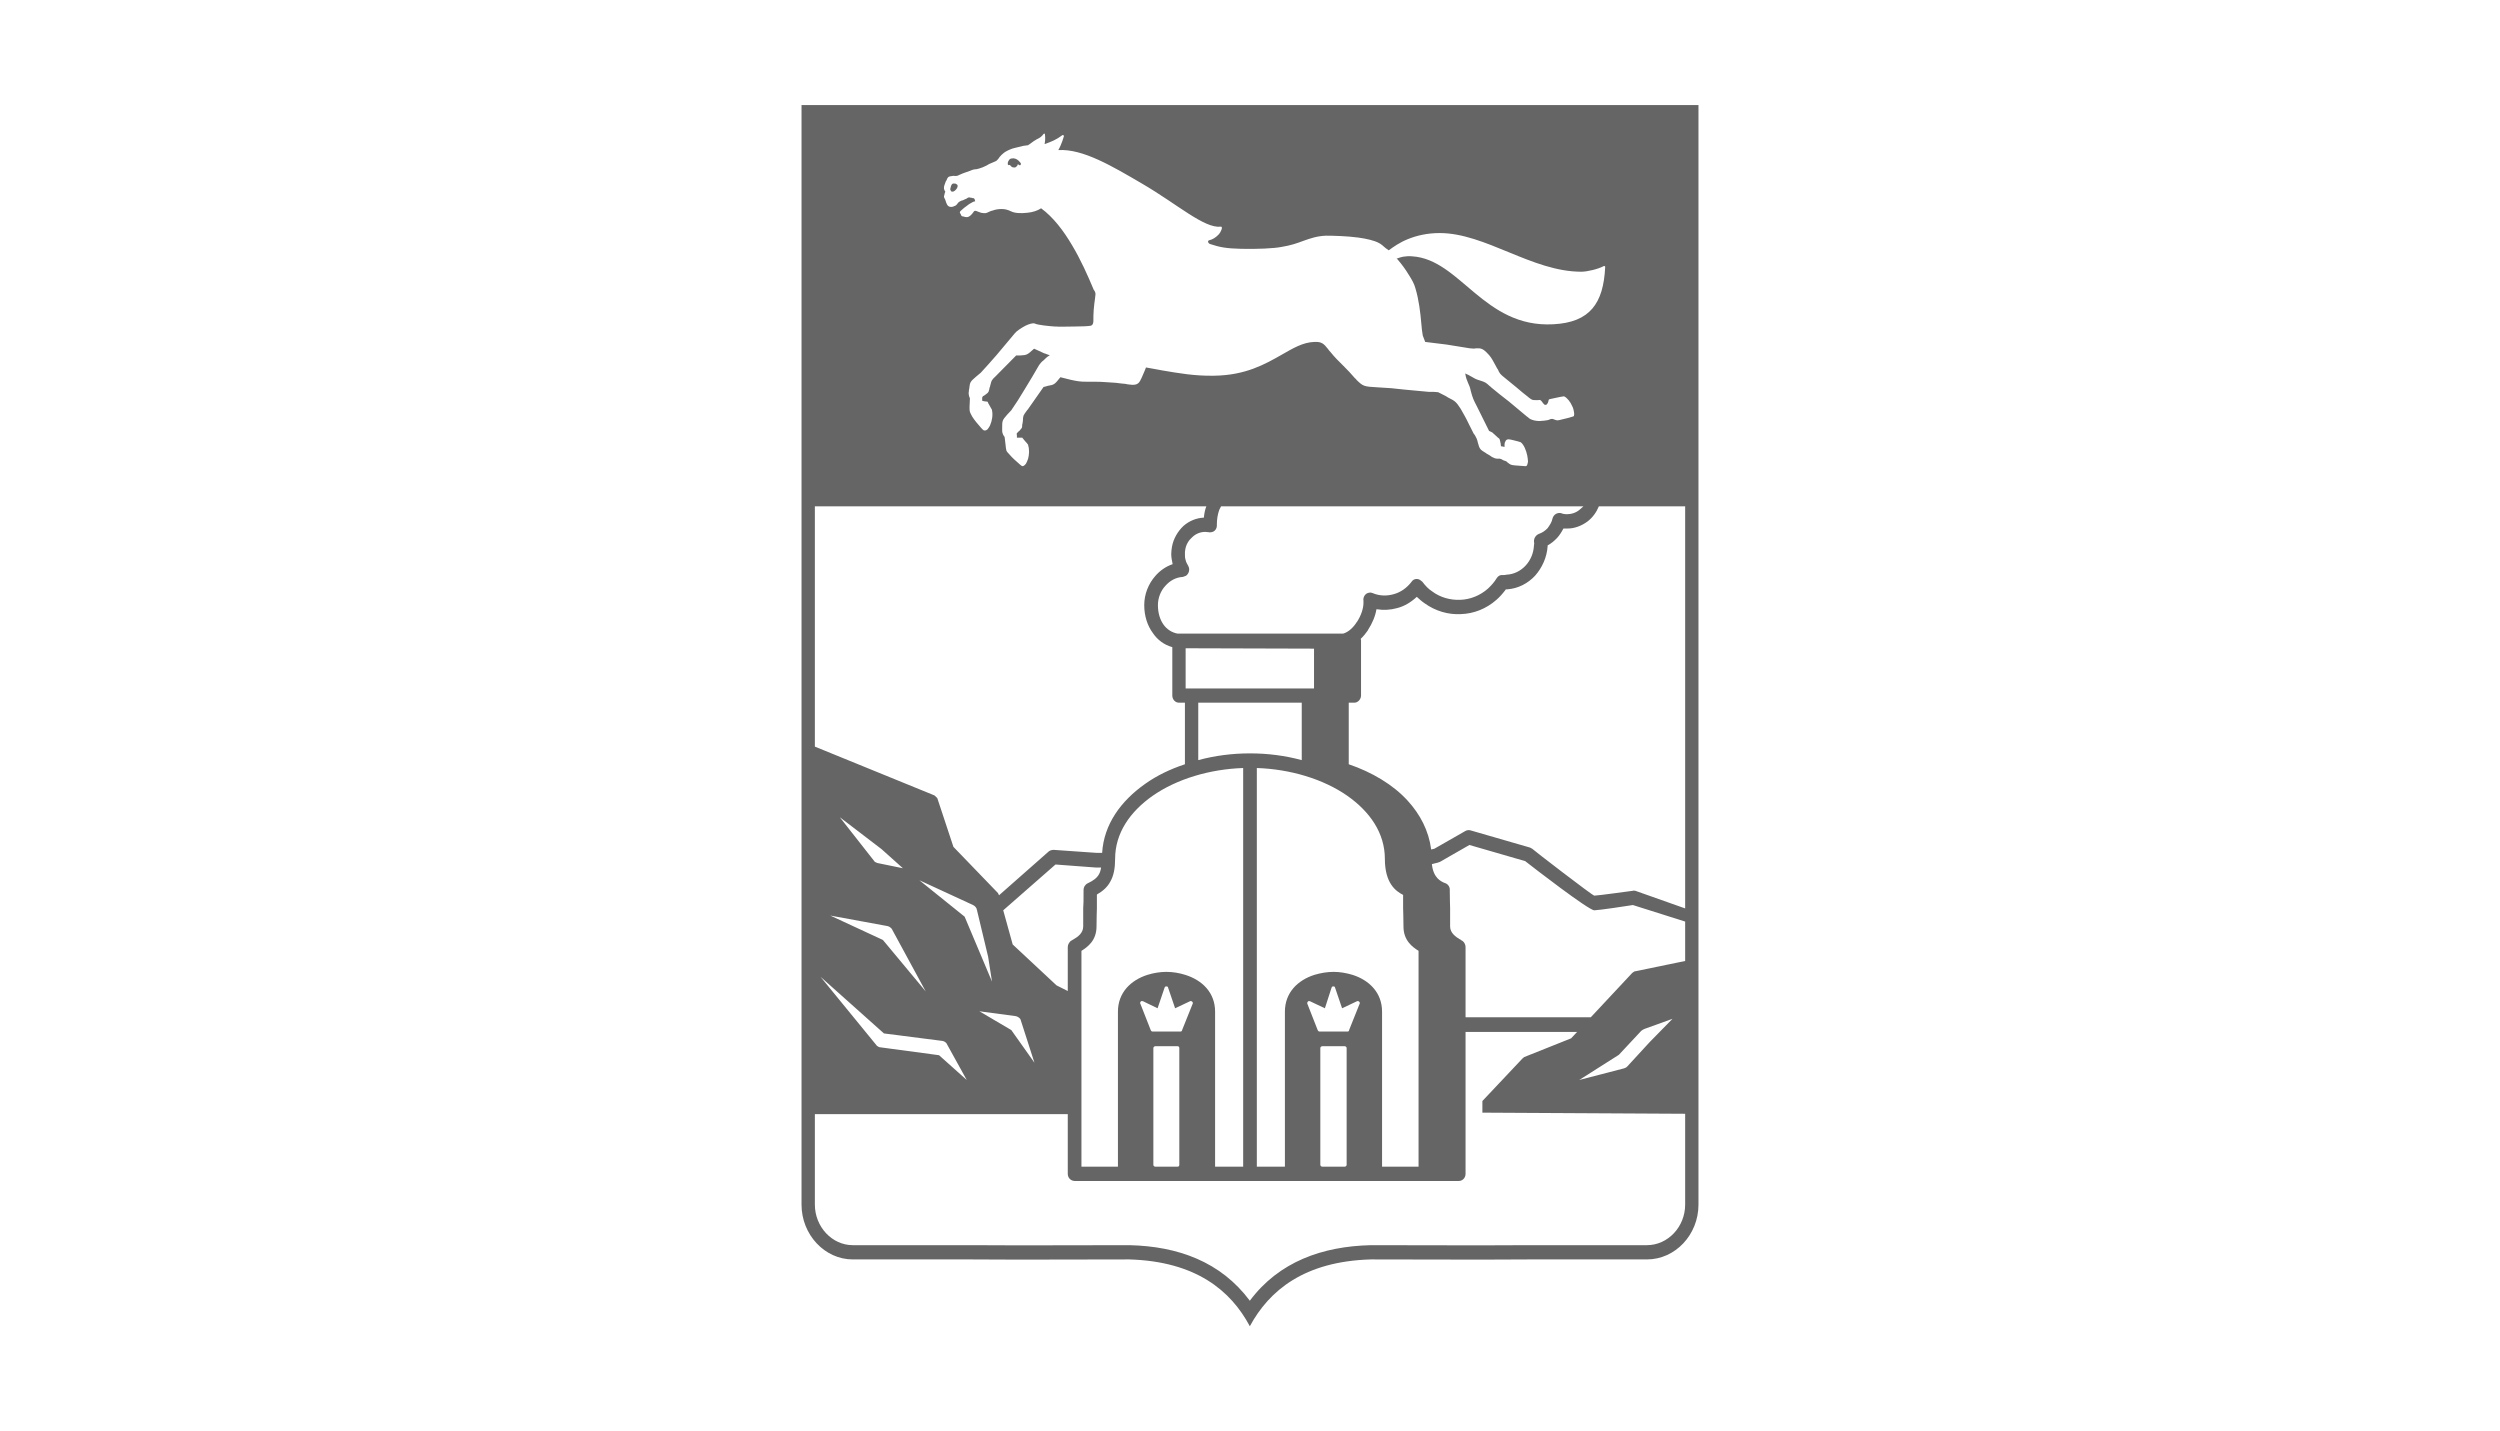 <svg width="131" height="75" viewBox="0 0 131 75" fill="none" xmlns="http://www.w3.org/2000/svg">
<g clip-path="url(#clip0_2462_6221)">
<path fill-rule="evenodd" clip-rule="evenodd" d="M52.073 47.424C52.091 47.444 52.109 47.444 52.128 47.464L52.073 47.424ZM52.22 47.503C52.238 47.503 52.257 47.523 52.275 47.523L52.22 47.503ZM42 61.135V30.172V5.504H89V30.172V51.339V56.218V57.299V58.362V61.135V63.122C89 64.696 87.787 65.994 86.298 65.994H80.159H80.122C77.622 66.014 74.332 65.994 71.832 65.994C68.34 66.093 66.502 67.627 65.491 69.496C64.498 67.627 62.66 66.093 59.168 65.994C56.668 65.994 53.378 66.014 50.878 65.994H50.841H44.684C43.213 65.994 42 64.696 42 63.122V61.135ZM77.677 57.693L79.773 55.47L79.865 55.391L82.328 54.408L82.64 54.073H76.795V61.509C76.795 61.725 76.63 61.883 76.446 61.883H74.681H67.255H65.509H65.491H58.065H58.047H56.319C56.117 61.883 55.951 61.725 55.951 61.509V61.47V58.381H42.699V61.135V63.122C42.699 64.283 43.599 65.247 44.684 65.247H50.878C53.635 65.266 56.411 65.247 59.186 65.247C61.723 65.306 63.965 66.112 65.491 68.158C67.016 66.112 69.296 65.306 71.832 65.247C74.589 65.247 77.347 65.266 80.122 65.247H86.298C87.401 65.247 88.302 64.283 88.302 63.122V61.135V58.362L77.677 58.303V57.693ZM83.357 53.306L85.526 50.985L85.636 50.906L88.302 50.355V48.29L85.563 47.424C85.213 47.483 83.743 47.7 83.541 47.7C83.247 47.7 80.343 45.457 79.92 45.123L76.997 44.277L75.453 45.162C75.416 45.182 75.38 45.182 75.343 45.201L75.031 45.28C75.104 46.008 75.508 46.185 75.692 46.264L75.747 46.283C75.894 46.342 75.986 46.5 75.968 46.657C75.968 47.228 75.986 47.405 75.986 47.582C75.986 47.778 75.986 47.955 75.986 48.546C75.986 48.9 76.299 49.096 76.483 49.214H76.501C76.556 49.254 76.593 49.293 76.648 49.313C76.74 49.391 76.795 49.51 76.795 49.627V53.306H83.357ZM65.142 61.135V40.244C63.395 40.303 61.668 40.815 60.399 41.7C59.223 42.526 58.432 43.647 58.432 45.005C58.432 45.496 58.359 45.89 58.175 46.205C58.028 46.48 57.789 46.696 57.477 46.873C57.477 47.287 57.477 47.444 57.477 47.601C57.477 47.778 57.458 47.955 57.458 48.526V48.546C57.458 49.293 56.98 49.627 56.668 49.824V61.135H58.58V53.011C58.58 52.008 59.26 51.359 60.124 51.083C60.436 50.985 60.785 50.926 61.116 50.926C61.465 50.926 61.796 50.985 62.109 51.083C62.991 51.359 63.671 52.008 63.671 53.011V61.135H65.142ZM65.858 40.244V61.135H67.329V53.011C67.329 52.008 68.009 51.359 68.873 51.083C69.204 50.985 69.535 50.926 69.884 50.926C70.215 50.926 70.546 50.985 70.876 51.083C71.74 51.359 72.42 52.008 72.42 53.011V61.135H74.332V49.824C74.02 49.627 73.542 49.293 73.542 48.546C73.542 47.955 73.523 47.778 73.523 47.601C73.523 47.444 73.523 47.287 73.523 46.893C73.137 46.696 72.567 46.283 72.567 45.005C72.567 43.647 71.777 42.526 70.601 41.7C69.332 40.815 67.605 40.303 65.858 40.244ZM42.699 39.123L48.966 41.68L49.113 41.818L49.959 44.375L52.293 46.795L52.349 46.913L54.959 44.611C55.032 44.552 55.142 44.533 55.216 44.533L57.458 44.69H57.752C57.844 43.195 58.727 41.975 60.013 41.07C60.62 40.638 61.318 40.303 62.09 40.047V36.821H61.778C61.576 36.821 61.429 36.644 61.429 36.447V36.428V33.91C61.006 33.792 60.657 33.536 60.418 33.182C60.124 32.789 59.958 32.277 59.958 31.707C59.958 31.136 60.179 30.585 60.546 30.172C60.785 29.897 61.098 29.68 61.447 29.562C61.41 29.385 61.373 29.208 61.373 29.031C61.373 28.894 61.392 28.776 61.41 28.658C61.484 28.225 61.723 27.831 62.017 27.556C62.311 27.3 62.678 27.143 63.083 27.123C63.101 26.927 63.138 26.71 63.212 26.533H42.864H42.699V30.172V39.123ZM52.569 47.7L53.065 49.49L55.363 51.634L55.951 51.929V49.627C55.951 49.49 56.025 49.391 56.098 49.313C56.153 49.273 56.208 49.254 56.264 49.214C56.466 49.096 56.76 48.9 56.76 48.546V48.506C56.76 47.955 56.76 47.759 56.76 47.582C56.778 47.405 56.778 47.228 56.778 46.637C56.778 46.48 56.87 46.342 56.999 46.283C57.293 46.146 57.477 46.008 57.587 45.811C57.642 45.713 57.679 45.595 57.697 45.457H57.458C57.44 45.457 57.422 45.457 57.403 45.457L55.308 45.3L52.569 47.7ZM61.723 33.202C61.741 33.202 61.76 33.202 61.778 33.202H63.745H63.763H69.222H70.38C70.656 33.123 70.913 32.887 71.097 32.592L71.115 32.572C71.318 32.258 71.446 31.884 71.446 31.589C71.446 31.549 71.446 31.51 71.446 31.49C71.409 31.274 71.556 31.077 71.74 31.058C71.814 31.038 71.869 31.058 71.924 31.077C72.292 31.235 72.678 31.235 73.027 31.136C73.395 31.038 73.725 30.802 73.964 30.487C74.075 30.31 74.314 30.29 74.461 30.428C74.479 30.448 74.516 30.467 74.534 30.487C74.681 30.684 74.847 30.861 75.031 30.979C75.472 31.313 76.005 31.451 76.519 31.431C77.034 31.412 77.549 31.215 77.971 30.841C78.137 30.684 78.302 30.507 78.431 30.29C78.504 30.172 78.633 30.113 78.743 30.133C78.817 30.133 78.872 30.133 78.946 30.113C79.332 30.094 79.681 29.917 79.938 29.641C80.195 29.366 80.361 28.992 80.379 28.579C80.398 28.5 80.398 28.441 80.379 28.363C80.379 28.186 80.49 28.028 80.655 27.969C80.82 27.91 80.968 27.812 81.096 27.674C81.207 27.517 81.317 27.359 81.353 27.163C81.409 26.966 81.593 26.848 81.795 26.887C81.887 26.927 81.997 26.946 82.089 26.946C82.346 26.946 82.585 26.867 82.769 26.71C82.842 26.651 82.897 26.592 82.971 26.533H63.984C63.947 26.592 63.928 26.651 63.892 26.71C63.8 26.966 63.763 27.222 63.763 27.497C63.781 27.713 63.634 27.89 63.432 27.89C63.414 27.91 63.377 27.89 63.359 27.89C63.285 27.89 63.23 27.871 63.156 27.871C62.899 27.871 62.66 27.969 62.476 28.146C62.292 28.303 62.145 28.54 62.109 28.795C62.09 28.874 62.09 28.953 62.09 29.031C62.09 29.13 62.09 29.248 62.127 29.346C62.145 29.445 62.201 29.543 62.256 29.641C62.366 29.818 62.311 30.054 62.145 30.172C62.09 30.192 62.035 30.212 61.98 30.231C61.612 30.251 61.3 30.428 61.061 30.703C60.822 30.959 60.675 31.333 60.675 31.707C60.675 32.12 60.785 32.474 60.969 32.73C61.135 32.966 61.392 33.143 61.704 33.202H61.723ZM71.299 33.477C71.318 33.517 71.318 33.536 71.318 33.575V33.595V36.447C71.318 36.644 71.152 36.821 70.968 36.821H70.95H70.674V40.047C71.887 40.461 72.99 41.11 73.762 41.956C74.424 42.683 74.865 43.529 74.994 44.513L75.159 44.474L76.777 43.549C76.869 43.49 76.979 43.49 77.052 43.51L80.177 44.414C80.214 44.434 80.251 44.454 80.287 44.474C80.287 44.493 83.449 46.932 83.541 46.932C83.725 46.932 85.544 46.677 85.563 46.677C85.6 46.657 85.655 46.677 85.691 46.677L88.302 47.601V30.172V26.533H88.136H83.78C83.651 26.848 83.449 27.123 83.192 27.32C82.879 27.556 82.475 27.713 82.07 27.694C82.015 27.694 81.978 27.694 81.923 27.694C81.831 27.871 81.721 28.048 81.593 28.186C81.445 28.343 81.28 28.481 81.096 28.579V28.618C81.059 29.208 80.802 29.759 80.434 30.172C80.067 30.566 79.552 30.841 78.982 30.881H78.909C78.762 31.077 78.596 31.274 78.413 31.431C77.879 31.903 77.218 32.159 76.556 32.179C75.894 32.218 75.214 32.021 74.644 31.608C74.498 31.51 74.369 31.392 74.24 31.274C73.946 31.549 73.597 31.766 73.211 31.864C72.862 31.962 72.494 31.982 72.126 31.923C72.071 32.277 71.906 32.671 71.685 33.005L71.667 33.044C71.556 33.202 71.446 33.339 71.299 33.477ZM62.789 39.831C63.653 39.595 64.572 39.477 65.491 39.477H65.509C66.428 39.477 67.347 39.595 68.211 39.831V36.821H62.789V39.831ZM62.44 36.074H68.56H68.855V33.989L62.127 33.969V36.074H62.421H62.44ZM82.751 56.591L85.103 55.981C85.158 55.962 85.213 55.942 85.269 55.883L86.445 54.604L87.64 53.385L86.169 53.916C86.114 53.936 86.059 53.975 86.004 54.014L84.828 55.273L82.751 56.591ZM46.264 49.254L48.507 51.949L46.724 48.664C46.669 48.605 46.595 48.546 46.503 48.526L43.507 47.975L46.264 49.254ZM50.547 48.034L51.981 51.437L51.779 50.139L51.191 47.68C51.172 47.562 51.099 47.483 50.988 47.424L48.176 46.126L50.547 48.034ZM52.992 53.975L54.205 55.686L53.47 53.404C53.414 53.326 53.323 53.267 53.231 53.247L51.319 52.991L52.992 53.975ZM42.993 51.182L45.952 54.801C46.007 54.84 46.062 54.88 46.136 54.88L49.205 55.293L50.657 56.591L49.591 54.663C49.536 54.604 49.481 54.565 49.389 54.545L46.319 54.152L42.993 51.182ZM45.842 45.162C45.878 45.182 45.934 45.201 45.97 45.221L47.312 45.496L46.191 44.493L44.004 42.821L45.842 45.162ZM69.865 54.054H69.149C69.094 54.054 69.057 54.014 69.038 53.955L68.505 52.598C68.487 52.559 68.505 52.5 68.56 52.46C68.579 52.46 68.597 52.46 68.634 52.46L69.424 52.834L69.774 51.752C69.792 51.693 69.847 51.673 69.902 51.693C69.939 51.693 69.957 51.732 69.957 51.752L70.325 52.834L71.115 52.46C71.171 52.441 71.226 52.48 71.244 52.519C71.262 52.559 71.262 52.578 71.244 52.598L70.693 53.975C70.693 54.014 70.674 54.034 70.638 54.054C70.619 54.054 70.619 54.054 70.601 54.054H69.865ZM61.116 54.054H60.399C60.344 54.054 60.307 54.014 60.289 53.955L59.756 52.598C59.719 52.559 59.756 52.5 59.793 52.46C59.83 52.46 59.848 52.46 59.885 52.46L60.657 52.834L61.024 51.752C61.043 51.693 61.098 51.673 61.153 51.693C61.19 51.693 61.208 51.732 61.208 51.752L61.576 52.834L62.366 52.46C62.421 52.441 62.476 52.48 62.495 52.519C62.513 52.559 62.513 52.578 62.495 52.598L61.943 53.975C61.943 54.014 61.907 54.034 61.888 54.054C61.87 54.054 61.87 54.054 61.851 54.054H61.116ZM60.546 54.821H61.704C61.76 54.821 61.796 54.86 61.796 54.919V61.037C61.796 61.096 61.76 61.135 61.704 61.135H60.546C60.491 61.135 60.436 61.096 60.436 61.037V54.919C60.436 54.86 60.491 54.821 60.546 54.821ZM69.296 54.821H70.454C70.509 54.821 70.564 54.86 70.564 54.919V61.037C70.564 61.096 70.509 61.135 70.454 61.135H69.296C69.24 61.135 69.185 61.096 69.185 61.037V54.919C69.185 54.86 69.24 54.821 69.296 54.821ZM52.918 8.632C52.918 8.652 52.9 8.652 52.863 8.652C52.826 8.652 52.808 8.632 52.808 8.593C52.808 8.573 52.808 8.573 52.808 8.553C52.808 8.494 52.845 8.416 52.882 8.376C52.918 8.317 52.992 8.298 53.084 8.298C53.102 8.298 53.12 8.298 53.12 8.298C53.341 8.317 53.488 8.553 53.488 8.553C53.507 8.593 53.488 8.632 53.47 8.652C53.433 8.671 53.396 8.652 53.378 8.632C53.359 8.632 53.359 8.612 53.341 8.593C53.323 8.652 53.304 8.711 53.249 8.73V8.75C53.212 8.77 53.157 8.789 53.102 8.77C53.102 8.77 53.102 8.77 53.084 8.77C53.047 8.77 52.992 8.73 52.955 8.691C52.937 8.671 52.937 8.652 52.918 8.632ZM49.977 10.029C49.922 10.048 49.867 10.048 49.849 10.029C49.812 9.989 49.812 9.97 49.794 9.93C49.794 9.911 49.794 9.871 49.812 9.832C49.83 9.734 49.867 9.635 49.941 9.616C50.032 9.616 50.088 9.616 50.124 9.655C50.161 9.675 50.179 9.694 50.179 9.734C50.179 9.753 50.179 9.793 50.161 9.832C50.124 9.911 50.051 9.989 49.977 10.029ZM54.995 18.625V18.605C54.959 18.605 54.922 18.586 54.867 18.566C54.83 18.546 54.756 18.527 54.701 18.507L54.187 18.271C53.819 18.605 53.8 18.605 53.47 18.625C53.396 18.625 53.323 18.625 53.249 18.625L52.238 19.648L52.201 19.687C52.073 19.805 52.018 19.864 51.981 19.923C51.944 19.982 51.926 20.061 51.889 20.199C51.889 20.238 51.871 20.277 51.852 20.317C51.852 20.356 51.834 20.376 51.834 20.415C51.815 20.474 51.815 20.514 51.779 20.553C51.76 20.592 51.724 20.612 51.65 20.671L51.595 20.71C51.577 20.73 51.54 20.75 51.521 20.75C51.485 20.789 51.466 20.789 51.466 20.887C51.466 20.927 51.466 20.946 51.466 20.966C51.466 20.986 51.466 21.005 51.466 21.005C51.466 21.005 51.485 21.005 51.503 21.005C51.521 21.005 51.54 21.025 51.558 21.025L51.724 21.045C51.742 21.045 51.76 21.064 51.76 21.064C51.779 21.143 51.834 21.202 51.871 21.281C51.907 21.34 51.944 21.419 51.981 21.477V21.497C52.036 21.753 51.981 22.048 51.889 22.264C51.852 22.363 51.797 22.422 51.76 22.481C51.705 22.54 51.65 22.559 51.595 22.559C51.558 22.559 51.521 22.54 51.485 22.5L51.411 22.422C51.209 22.186 51.08 22.048 50.933 21.812L50.915 21.773C50.86 21.674 50.841 21.635 50.823 21.576C50.804 21.517 50.804 21.458 50.804 21.359V21.32L50.823 20.868C50.804 20.828 50.731 20.671 50.768 20.514C50.768 20.474 50.768 20.435 50.786 20.376C50.823 20.022 50.841 20.002 51.135 19.746L51.393 19.53C51.65 19.255 51.926 18.94 52.22 18.605C52.551 18.212 52.882 17.819 53.176 17.465C53.267 17.346 53.507 17.189 53.727 17.071C53.929 16.973 54.131 16.914 54.223 16.953C54.37 17.032 54.995 17.091 55.271 17.11H55.344C55.455 17.13 55.878 17.11 56.282 17.11C56.668 17.11 57.054 17.091 57.127 17.071C57.164 17.071 57.219 17.051 57.256 16.992C57.275 16.953 57.293 16.894 57.293 16.835C57.293 16.619 57.293 16.422 57.311 16.225C57.33 16.028 57.348 15.832 57.385 15.596V15.576C57.403 15.478 57.403 15.419 57.403 15.379C57.403 15.36 57.385 15.32 57.366 15.261C57.348 15.242 57.33 15.202 57.311 15.183C56.999 14.435 56.631 13.609 56.172 12.842C55.73 12.094 55.197 11.386 54.554 10.914C54.389 11.032 54.095 11.13 53.819 11.15C53.488 11.189 53.157 11.17 52.973 11.071C52.808 10.992 52.661 10.953 52.495 10.953C52.33 10.953 52.165 10.973 52.018 11.032C51.907 11.052 51.852 11.091 51.797 11.111C51.687 11.17 51.632 11.189 51.411 11.15C51.356 11.13 51.301 11.111 51.246 11.091C51.154 11.052 51.08 11.012 51.025 11.091L50.952 11.189C50.768 11.406 50.676 11.386 50.547 11.366C50.529 11.347 50.51 11.347 50.492 11.347C50.382 11.327 50.382 11.327 50.363 11.268C50.363 11.268 50.345 11.248 50.345 11.229C50.271 11.111 50.271 11.111 50.382 11.012C50.492 10.914 50.584 10.835 50.676 10.776C50.768 10.697 50.878 10.638 50.988 10.579C51.025 10.56 51.043 10.56 51.062 10.56C51.099 10.54 51.099 10.54 51.099 10.54C51.099 10.54 51.099 10.52 51.08 10.481V10.461C51.043 10.383 51.025 10.383 50.97 10.383C50.933 10.363 50.915 10.363 50.878 10.363C50.804 10.343 50.786 10.343 50.768 10.343C50.749 10.343 50.731 10.363 50.713 10.363C50.694 10.383 50.676 10.383 50.657 10.402L50.437 10.501C50.4 10.501 50.382 10.52 50.363 10.52C50.29 10.56 50.235 10.579 50.179 10.658C50.143 10.717 50.088 10.776 50.014 10.796C49.941 10.835 49.849 10.855 49.775 10.835C49.647 10.816 49.591 10.658 49.555 10.54C49.555 10.52 49.536 10.501 49.536 10.481C49.518 10.442 49.518 10.422 49.499 10.402C49.481 10.363 49.463 10.343 49.463 10.304C49.463 10.265 49.481 10.225 49.499 10.166V10.127L49.536 10.048C49.481 9.97 49.463 9.911 49.463 9.832C49.463 9.753 49.499 9.675 49.555 9.517L49.591 9.458C49.665 9.281 49.683 9.242 49.904 9.222C49.977 9.202 50.014 9.222 50.051 9.222C50.124 9.222 50.161 9.222 50.271 9.163L50.455 9.084C50.584 9.045 50.713 8.986 50.841 8.947C50.97 8.888 51.062 8.868 51.154 8.868C51.246 8.848 51.337 8.829 51.485 8.77C51.632 8.711 51.742 8.652 51.834 8.593C51.944 8.553 52.054 8.494 52.201 8.435C52.293 8.357 52.349 8.278 52.385 8.219C52.532 8.061 52.624 7.943 53.047 7.786C53.139 7.766 53.249 7.727 53.359 7.707C53.433 7.688 53.525 7.668 53.598 7.648C53.635 7.648 53.672 7.629 53.727 7.629C53.782 7.629 53.819 7.609 53.874 7.609C53.874 7.609 53.892 7.609 53.892 7.589C53.911 7.589 53.911 7.57 53.929 7.57C54.113 7.432 54.223 7.353 54.334 7.294C54.462 7.235 54.572 7.176 54.683 7.019C54.701 7.019 54.701 6.999 54.72 6.999C54.738 6.999 54.756 7.019 54.756 7.039C54.756 7.039 54.793 7.294 54.738 7.55C55.124 7.412 55.326 7.334 55.675 7.078C55.694 7.078 55.712 7.078 55.712 7.078C55.73 7.078 55.749 7.117 55.749 7.137C55.749 7.137 55.639 7.55 55.455 7.865C56.742 7.786 58.285 8.711 59.866 9.635C61.686 10.697 63.101 11.976 63.965 11.878C64.112 11.858 63.965 12.173 63.873 12.271C63.708 12.448 63.542 12.547 63.377 12.586C63.267 12.606 63.285 12.724 63.395 12.783C63.928 12.96 64.259 13.019 65.031 13.038C65.858 13.058 66.759 13.019 67.145 12.94C67.641 12.861 67.972 12.743 68.285 12.625C68.671 12.488 69.002 12.37 69.48 12.35C69.902 12.35 70.582 12.37 71.171 12.448C71.612 12.507 72.016 12.606 72.237 12.724C72.365 12.783 72.494 12.901 72.604 12.999C72.659 13.038 72.715 13.078 72.77 13.117C73.009 12.94 73.34 12.704 73.781 12.527C74.222 12.35 74.773 12.212 75.435 12.212C77.843 12.212 80.269 14.238 82.861 14.238C83.173 14.238 83.743 14.101 84.037 13.943C84.074 13.924 84.129 13.963 84.111 14.002C84.019 15.891 83.32 16.894 81.39 16.992C77.751 17.189 76.519 13.589 74.001 13.432C73.836 13.412 73.67 13.432 73.523 13.451C73.413 13.471 73.303 13.511 73.192 13.55V13.569C73.211 13.569 73.229 13.589 73.229 13.589C73.45 13.845 73.652 14.12 73.817 14.396C73.983 14.651 74.112 14.887 74.167 15.104C74.35 15.714 74.424 16.343 74.479 16.973C74.498 17.189 74.516 17.386 74.553 17.582L74.681 17.917L75.802 18.055L77.016 18.251C77.163 18.271 77.273 18.271 77.347 18.251C77.549 18.251 77.659 18.232 77.898 18.468C78.118 18.684 78.174 18.802 78.284 18.999C78.321 19.058 78.357 19.137 78.413 19.235C78.431 19.274 78.449 19.314 78.486 19.353C78.578 19.569 78.615 19.609 78.835 19.786C79.037 19.963 79.258 20.12 79.46 20.297C79.662 20.474 79.883 20.651 80.085 20.809L80.104 20.828C80.195 20.907 80.251 20.927 80.287 20.946C80.324 20.966 80.379 20.966 80.471 20.966H80.508C80.545 20.966 80.582 20.966 80.6 20.966C80.71 20.946 80.729 20.946 80.839 21.104C80.876 21.143 80.894 21.182 80.931 21.202C80.949 21.222 80.986 21.222 81.041 21.202C81.096 21.143 81.115 21.104 81.133 21.045C81.133 21.025 81.133 20.986 81.151 20.966C81.151 20.946 81.17 20.927 81.17 20.927L81.243 20.907C81.445 20.868 81.758 20.789 81.942 20.769H81.96C82.126 20.848 82.291 21.064 82.383 21.281C82.438 21.379 82.456 21.477 82.475 21.576C82.493 21.654 82.493 21.733 82.475 21.792C82.456 21.812 82.438 21.832 82.401 21.832C82.346 21.851 82.089 21.93 81.887 21.969C81.758 22.009 81.629 22.028 81.593 22.028C81.501 22.009 81.464 21.989 81.409 21.969C81.372 21.95 81.353 21.95 81.298 21.95C81.262 21.95 81.243 21.969 81.225 21.969C81.151 22.009 81.078 22.028 80.876 22.048H80.839C80.655 22.068 80.582 22.068 80.379 22.028C80.195 21.969 80.177 21.969 80.049 21.851C80.03 21.851 80.03 21.832 79.993 21.812C79.681 21.556 79.387 21.3 79.074 21.045C78.762 20.809 78.449 20.553 78.137 20.297C78.118 20.277 78.082 20.238 78.045 20.218C77.879 20.061 77.824 20.022 77.567 19.943C77.347 19.884 77.218 19.805 77.089 19.727C76.997 19.668 76.905 19.628 76.777 19.569C76.813 19.805 76.869 19.923 76.924 20.061C76.979 20.179 77.034 20.297 77.071 20.494C77.163 20.848 77.218 20.966 77.383 21.281L78.027 22.579L78.192 22.658L78.431 22.874L78.468 22.913C78.523 22.953 78.56 22.973 78.578 23.012C78.596 23.051 78.596 23.09 78.615 23.15C78.615 23.189 78.633 23.209 78.633 23.228L78.651 23.386C78.688 23.386 78.725 23.386 78.762 23.405C78.78 23.405 78.817 23.405 78.835 23.425C78.835 23.307 78.835 23.209 78.872 23.15C78.909 23.051 78.982 22.992 79.148 23.032C79.203 23.051 79.258 23.051 79.313 23.071C79.442 23.11 79.589 23.13 79.662 23.169H79.681C79.865 23.307 79.975 23.622 80.03 23.877C80.049 23.995 80.067 24.113 80.067 24.192C80.049 24.291 80.03 24.369 80.012 24.389C79.993 24.409 79.975 24.428 79.938 24.428L79.405 24.389C79.166 24.369 79.148 24.349 79.019 24.251C79.001 24.232 78.964 24.212 78.927 24.172C78.872 24.153 78.817 24.133 78.762 24.113C78.707 24.074 78.67 24.055 78.596 24.035C78.56 24.035 78.541 24.035 78.504 24.035C78.431 24.035 78.339 24.035 78.21 23.956C78.192 23.956 78.192 23.956 78.192 23.956C78.118 23.897 78.027 23.838 77.916 23.779L77.879 23.759L77.861 23.74C77.567 23.563 77.53 23.543 77.438 23.189C77.402 23.012 77.365 22.953 77.291 22.815C77.273 22.796 77.255 22.756 77.218 22.717C77.126 22.54 77.052 22.382 76.96 22.205C76.832 21.93 76.685 21.674 76.538 21.419C76.299 21.045 76.225 21.005 75.913 20.848C75.876 20.828 75.839 20.809 75.784 20.769L75.711 20.73C75.527 20.632 75.435 20.592 75.361 20.553C75.288 20.553 75.233 20.533 75.104 20.533C75.049 20.533 74.957 20.533 74.865 20.533C74.442 20.494 74.02 20.455 73.597 20.415C73.137 20.356 72.659 20.317 72.2 20.297C71.446 20.258 71.428 20.238 71.079 19.904L71.042 19.845H71.023C70.803 19.589 70.601 19.373 70.38 19.156C70.16 18.94 69.939 18.724 69.718 18.448C69.663 18.389 69.626 18.35 69.59 18.291C69.369 18.015 69.259 17.897 68.873 17.917C68.266 17.937 67.752 18.251 67.163 18.586C66.3 19.078 65.27 19.668 63.616 19.687C62.587 19.707 61.741 19.55 60.914 19.412C60.638 19.353 60.344 19.314 60.05 19.255C60.013 19.353 59.958 19.491 59.903 19.609C59.848 19.746 59.793 19.864 59.738 19.963C59.609 20.199 59.388 20.179 59.094 20.14C59.002 20.12 58.91 20.101 58.819 20.101C58.69 20.081 58.58 20.081 58.488 20.061C58.102 20.041 57.771 20.002 57.366 20.002H56.98C56.797 20.002 56.668 20.002 56.539 19.982C56.411 19.963 56.282 19.943 56.117 19.904L55.565 19.766C55.253 20.16 55.234 20.16 54.903 20.218C54.848 20.238 54.775 20.258 54.683 20.277L53.856 21.458L53.819 21.497C53.709 21.635 53.672 21.713 53.635 21.773C53.617 21.832 53.598 21.91 53.598 22.068L53.58 22.186C53.58 22.205 53.562 22.245 53.562 22.264C53.562 22.343 53.562 22.382 53.543 22.422C53.507 22.461 53.488 22.5 53.414 22.579L53.378 22.599C53.359 22.638 53.341 22.658 53.323 22.658C53.267 22.717 53.267 22.717 53.286 22.815C53.286 22.855 53.286 22.874 53.286 22.894C53.286 22.913 53.286 22.933 53.286 22.933C53.286 22.933 53.304 22.933 53.341 22.933C53.359 22.933 53.378 22.933 53.378 22.933H53.562C53.562 22.933 53.58 22.933 53.58 22.953C53.617 22.992 53.672 23.071 53.727 23.13C53.782 23.189 53.837 23.248 53.874 23.307V23.327C53.948 23.563 53.929 23.818 53.874 24.035C53.837 24.133 53.8 24.232 53.764 24.291C53.709 24.369 53.654 24.409 53.598 24.428C53.58 24.428 53.562 24.428 53.543 24.409H53.525L53.433 24.33C53.212 24.133 53.065 24.015 52.882 23.799L52.863 23.779C52.79 23.7 52.753 23.661 52.734 23.602C52.716 23.543 52.716 23.484 52.698 23.386V23.366L52.642 22.894C52.606 22.855 52.514 22.736 52.514 22.559C52.514 22.481 52.514 22.461 52.514 22.422C52.514 22.048 52.514 22.028 52.771 21.733L52.992 21.497C53.212 21.182 53.451 20.809 53.672 20.435C53.948 19.982 54.223 19.53 54.444 19.137C54.499 19.058 54.572 18.959 54.683 18.881C54.775 18.782 54.885 18.684 54.995 18.625Z" fill="#656565"/>
</g>
<defs>
<clipPath id="clip0_2462_6221">
<rect width="47" height="64" fill="white" transform="translate(42 5.5)"/>
</clipPath>
</defs>
</svg>
